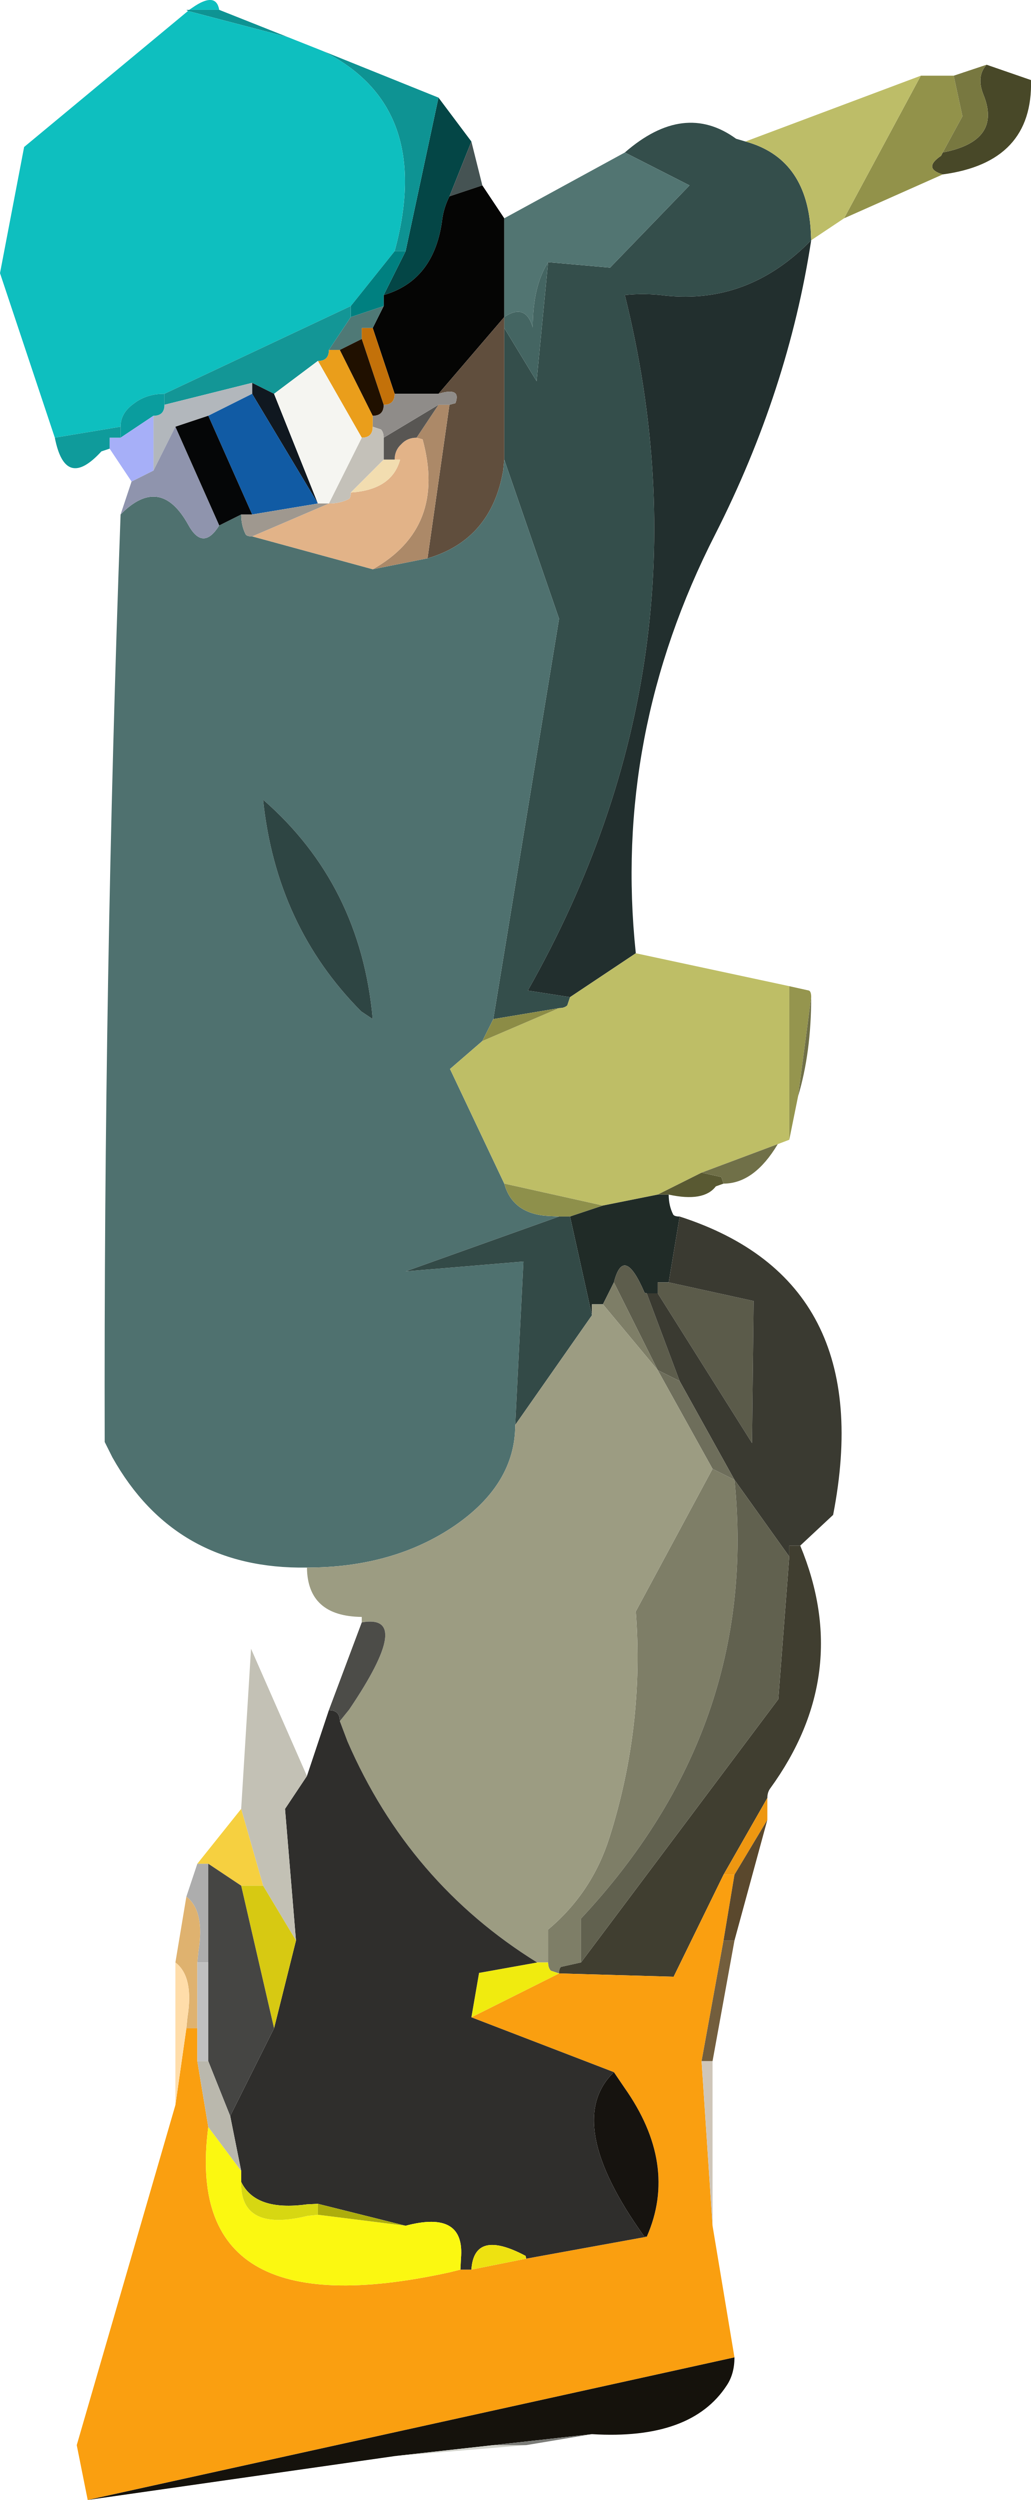 <?xml version="1.0" encoding="UTF-8" standalone="no"?>
<svg xmlns:xlink="http://www.w3.org/1999/xlink" height="227.9px" width="94.05px" xmlns="http://www.w3.org/2000/svg">
  <g transform="matrix(1.0, 0.0, 0.0, 1.0, 37.0, 118.9)">
    <path d="M6.0 -106.0 L4.0 -101.0 Q3.5 -100.0 3.35 -98.95 2.65 -93.35 -2.0 -92.0 L0.0 -96.0 3.0 -110.0 6.0 -106.0" fill="#044646" fill-rule="evenodd" stroke="none"/>
    <path d="M6.0 -106.0 L7.0 -102.0 4.0 -101.0 6.0 -106.0" fill="#455353" fill-rule="evenodd" stroke="none"/>
    <path d="M13.0 -95.0 L18.65 -94.5 25.9 -102.0 20.0 -105.0 Q25.4 -109.7 30.15 -106.25 L31.0 -106.0 Q36.5 -104.5 36.95 -98.0 L37.0 -97.0 Q31.3 -91.15 23.7 -91.95 21.85 -92.2 20.0 -92.0 28.25 -58.8 11.15 -28.6 L15.0 -28.0 14.75 -27.25 Q14.5 -27.0 14.0 -27.0 L8.0 -26.0 14.0 -62.5 9.0 -77.0 9.0 -89.0 11.95 -84.15 13.0 -95.0" fill="#344e4b" fill-rule="evenodd" stroke="none"/>
    <path d="M9.0 -99.0 L9.0 -90.0 3.0 -83.0 -1.0 -83.0 -3.0 -89.0 -2.0 -91.0 -2.0 -92.0 Q2.65 -93.35 3.35 -98.95 3.5 -100.0 4.0 -101.0 L7.0 -102.0 9.0 -99.0" fill="#050504" fill-rule="evenodd" stroke="none"/>
    <path d="M20.0 -105.0 L25.9 -102.0 18.65 -94.5 13.0 -95.0 Q11.6 -92.8 11.6 -89.05 10.95 -91.3 9.0 -90.0 L9.0 -99.0 20.0 -105.0" fill="#527572" fill-rule="evenodd" stroke="none"/>
    <path d="M53.0 -113.0 L57.05 -111.6 Q57.25 -104.1 49.0 -103.0 47.15 -103.55 48.85 -104.7 L49.0 -105.0 Q54.45 -106.05 52.7 -110.3 52.05 -111.95 53.0 -113.0" fill="#484828" fill-rule="evenodd" stroke="none"/>
    <path d="M49.0 -105.0 L48.85 -104.7 Q47.15 -103.55 49.0 -103.0 L40.0 -99.0 47.0 -112.0 50.0 -112.0 50.8 -108.3 49.0 -105.0" fill="#92924a" fill-rule="evenodd" stroke="none"/>
    <path d="M53.0 -113.0 Q52.05 -111.95 52.7 -110.3 54.45 -106.05 49.0 -105.0 L50.8 -108.3 50.0 -112.0 53.0 -113.0" fill="#787840" fill-rule="evenodd" stroke="none"/>
    <path d="M37.0 -97.0 L36.95 -98.0 Q36.5 -104.5 31.0 -106.0 L47.0 -112.0 40.0 -99.0 37.0 -97.0" fill="#bdbd68" fill-rule="evenodd" stroke="none"/>
    <path d="M15.0 -28.0 L11.15 -28.6 Q28.25 -58.8 20.0 -92.0 21.85 -92.2 23.7 -91.95 31.3 -91.15 37.0 -97.0 34.9 -83.3 28.25 -70.2 18.9 -51.9 21.0 -32.0 L15.0 -28.0" fill="#222f2e" fill-rule="evenodd" stroke="none"/>
    <path d="M13.0 -95.0 L11.95 -84.15 9.0 -89.0 9.0 -90.0 Q10.95 -91.3 11.6 -89.05 11.6 -92.8 13.0 -95.0" fill="#446562" fill-rule="evenodd" stroke="none"/>
    <path d="M9.0 -89.0 L9.0 -77.0 8.9 -76.0 Q7.8 -69.7 2.0 -68.0 L4.0 -82.0 4.55 -82.15 Q5.1 -83.65 3.0 -83.0 L9.0 -90.0 9.0 -89.0" fill="#604e3d" fill-rule="evenodd" stroke="none"/>
    <path d="M1.0 -79.0 L3.0 -82.0 4.0 -82.0 2.0 -68.0 -3.0 -67.0 Q3.75 -70.8 1.55 -78.85 L1.0 -79.0" fill="#ac8968" fill-rule="evenodd" stroke="none"/>
    <path d="M1.0 -79.0 L1.55 -78.85 Q3.75 -70.8 -3.0 -67.0 L-14.0 -70.0 -7.0 -73.0 Q-6.0 -73.0 -5.2 -73.4 -5.0 -73.5 -5.0 -74.0 -1.25 -74.25 -0.5 -77.0 L-1.0 -77.0 Q-1.0 -77.85 -0.4 -78.4 0.15 -79.0 1.0 -79.0" fill="#e2b388" fill-rule="evenodd" stroke="none"/>
    <path d="M3.0 -82.0 L1.0 -79.0 Q0.15 -79.0 -0.4 -78.4 -1.0 -77.85 -1.0 -77.0 L-2.0 -77.0 -2.0 -79.0 3.0 -82.0" fill="#585653" fill-rule="evenodd" stroke="none"/>
    <path d="M4.0 -82.0 L3.0 -82.0 -2.0 -79.0 Q-2.0 -79.5 -2.25 -79.75 L-3.0 -80.0 -3.0 -81.0 Q-2.5 -81.0 -2.25 -81.25 -2.0 -81.5 -2.0 -82.0 -1.5 -82.0 -1.25 -82.25 -1.0 -82.5 -1.0 -83.0 L3.0 -83.0 Q5.1 -83.65 4.55 -82.15 L4.0 -82.0" fill="#8f8c89" fill-rule="evenodd" stroke="none"/>
    <path d="M9.0 -77.0 L14.0 -62.5 8.0 -26.0 7.0 -24.0 4.05 -21.45 9.0 -11.0 Q9.75 -8.25 13.0 -8.05 L14.0 -8.0 0.0 -3.0 10.75 -3.9 10.0 11.0 Q10.0 16.4 4.45 20.2 -1.15 24.0 -9.0 24.0 -21.0 24.2 -26.75 13.95 L-27.45 12.55 Q-27.55 -29.55 -26.0 -72.0 -22.4 -75.65 -19.85 -71.1 -18.5 -68.6 -17.0 -71.0 L-15.0 -72.0 Q-15.0 -71.0 -14.6 -70.2 -14.5 -70.0 -14.0 -70.0 L-3.0 -67.0 2.0 -68.0 Q7.8 -69.7 8.9 -76.0 L9.0 -77.0 M-3.0 -26.0 Q-4.1 -38.25 -13.0 -46.0 -11.8 -34.5 -4.05 -26.7 L-3.0 -26.0" fill="#4f716f" fill-rule="evenodd" stroke="none"/>
    <path d="M14.0 -27.0 Q14.5 -27.0 14.75 -27.25 L15.0 -28.0 21.0 -32.0 35.0 -29.0 35.0 -15.0 33.95 -14.6 27.0 -12.0 23.0 -10.0 18.0 -9.0 9.0 -11.0 4.05 -21.45 7.0 -24.0 14.0 -27.0" fill="#bebe66" fill-rule="evenodd" stroke="none"/>
    <path d="M35.0 -29.0 L36.8 -28.6 Q37.0 -28.5 37.0 -28.0 L35.8 -18.95 35.0 -15.0 35.0 -29.0" fill="#95954e" fill-rule="evenodd" stroke="none"/>
    <path d="M8.0 -26.0 L14.0 -27.0 7.0 -24.0 8.0 -26.0" fill="#8c8c46" fill-rule="evenodd" stroke="none"/>
    <path d="M9.0 -11.0 L18.0 -9.0 15.0 -8.0 14.0 -8.0 13.0 -8.05 Q9.75 -8.25 9.0 -11.0" fill="#8e904b" fill-rule="evenodd" stroke="none"/>
    <path d="M24.0 -10.0 Q24.0 -9.0 24.4 -8.2 24.5 -8.0 25.0 -8.0 L24.0 -2.0 23.0 -2.0 23.0 -1.0 22.0 -1.0 21.8 -1.05 Q19.9 -5.5 19.0 -2.0 L18.0 0.0 17.0 0.0 17.0 1.0 15.0 -8.0 18.0 -9.0 23.0 -10.0 24.0 -10.0" fill="#202b27" fill-rule="evenodd" stroke="none"/>
    <path d="M14.0 -8.0 L15.0 -8.0 17.0 1.0 10.0 11.0 10.75 -3.9 0.0 -3.0 14.0 -8.0" fill="#334a47" fill-rule="evenodd" stroke="none"/>
    <path d="M29.0 -11.0 L28.3 -10.75 Q27.2 -9.3 24.0 -10.0 L23.0 -10.0 27.0 -12.0 28.8 -11.6 29.0 -11.0" fill="#595932" fill-rule="evenodd" stroke="none"/>
    <path d="M37.0 -28.0 Q37.0 -22.95 35.8 -18.95 L37.0 -28.0 M33.95 -14.6 Q31.8 -11.0 29.0 -11.0 L28.8 -11.6 27.0 -12.0 33.95 -14.6" fill="#707048" fill-rule="evenodd" stroke="none"/>
    <path d="M23.0 -1.0 L23.0 -2.0 24.0 -2.0 31.75 -0.3 31.6 12.65 23.0 -1.0" fill="#5b5b4a" fill-rule="evenodd" stroke="none"/>
    <path d="M19.0 -2.0 Q19.9 -5.5 21.8 -1.05 L22.0 -1.0 25.0 7.0 23.0 6.0 19.0 -2.0" fill="#5d5d4c" fill-rule="evenodd" stroke="none"/>
    <path d="M25.0 -8.0 Q43.15 -2.15 39.0 19.2 L36.0 22.0 35.0 22.0 35.0 23.0 30.0 16.0 25.0 7.0 22.0 -1.0 23.0 -1.0 31.6 12.65 31.75 -0.3 24.0 -2.0 25.0 -8.0" fill="#3a3a31" fill-rule="evenodd" stroke="none"/>
    <path d="M3.0 -110.0 L0.0 -96.0 -1.0 -96.0 Q2.6 -109.2 -7.55 -114.25 L3.0 -110.0 M-19.85 -117.9 L-20.0 -118.0 -19.75 -118.0 -17.0 -118.0 -10.7 -115.5 -19.85 -117.9" fill="#0e9393" fill-rule="evenodd" stroke="none"/>
    <path d="M23.0 6.0 L18.0 0.0 19.0 -2.0 23.0 6.0 M28.0 15.0 L30.0 16.0 Q32.3 38.55 16.0 56.0 L16.0 60.0 14.2 60.4 Q14.0 60.5 14.0 61.0 L13.25 60.75 Q13.0 60.5 13.0 60.0 L13.0 57.0 Q17.0 53.65 18.6 48.6 21.8 38.5 21.0 28.0 L28.0 15.0" fill="#7e7e67" fill-rule="evenodd" stroke="none"/>
    <path d="M23.0 6.0 L25.0 7.0 30.0 16.0 28.0 15.0 23.0 6.0" fill="#6e6e5b" fill-rule="evenodd" stroke="none"/>
    <path d="M36.0 22.0 Q40.85 33.7 33.25 44.15 33.0 44.5 33.0 45.0 L29.0 52.0 24.45 61.3 14.0 61.0 Q14.0 60.5 14.2 60.4 L16.0 60.0 34.0 36.0 35.0 23.0 35.0 22.0 36.0 22.0" fill="#403e30" fill-rule="evenodd" stroke="none"/>
    <path d="M-4.0 29.0 L-4.0 28.5 Q-8.95 28.45 -9.0 24.0 -1.15 24.0 4.45 20.2 10.0 16.4 10.0 11.0 L17.0 1.0 17.0 0.0 18.0 0.0 23.0 6.0 28.0 15.0 21.0 28.0 Q21.8 38.5 18.6 48.6 17.0 53.65 13.0 57.0 L13.0 60.0 12.0 60.0 Q0.3 52.75 -5.3 39.85 L-6.0 38.0 -5.15 36.95 Q0.8 28.15 -4.0 29.0" fill="#9c9c82" fill-rule="evenodd" stroke="none"/>
    <path d="M16.0 60.0 L16.0 56.0 Q32.3 38.55 30.0 16.0 L35.0 23.0 34.0 36.0 16.0 60.0" fill="#61614f" fill-rule="evenodd" stroke="none"/>
    <path d="M33.0 45.0 L33.0 47.0 30.0 52.0 29.0 52.0 33.0 45.0" fill="#ee9711" fill-rule="evenodd" stroke="none"/>
    <path d="M28.0 84.0 L30.0 96.0 -29.0 109.0 -30.0 104.0 -21.0 73.0 -20.0 66.0 -19.0 66.0 -19.0 69.0 -18.0 75.0 Q-20.45 93.6 4.0 88.25 L5.0 88.0 6.0 88.0 11.0 87.0 22.0 85.0 Q24.9 78.4 19.95 71.4 L19.0 70.0 6.0 65.0 14.0 61.0 24.45 61.3 29.0 52.0 30.0 52.0 29.0 58.0 27.0 69.0 28.0 84.0" fill="#fa9f10" fill-rule="evenodd" stroke="none"/>
    <path d="M30.0 58.0 L28.0 69.0 27.0 69.0 29.0 58.0 30.0 58.0" fill="#735e3d" fill-rule="evenodd" stroke="none"/>
    <path d="M33.0 47.0 L30.0 58.0 29.0 58.0 30.0 52.0 33.0 47.0" fill="#5a482d" fill-rule="evenodd" stroke="none"/>
    <path d="M28.0 69.0 L28.0 84.0 27.0 69.0 28.0 69.0" fill="#cfc6b9" fill-rule="evenodd" stroke="none"/>
    <path d="M13.0 60.0 Q13.0 60.5 13.25 60.75 L14.0 61.0 6.0 65.0 6.7 60.95 12.0 60.0 13.0 60.0" fill="#f0eb0f" fill-rule="evenodd" stroke="none"/>
    <path d="M19.0 70.0 L19.95 71.4 Q24.9 78.4 22.0 85.0 L21.75 84.95 Q14.3 74.55 19.0 70.0" fill="#16130f" fill-rule="evenodd" stroke="none"/>
    <path d="M-9.0 43.0 L-7.0 37.0 Q-6.5 37.0 -6.25 37.25 -6.0 37.5 -6.0 38.0 L-5.3 39.85 Q0.3 52.75 12.0 60.0 L6.7 60.95 6.0 65.0 19.0 70.0 Q14.3 74.55 21.75 84.95 L22.0 85.0 11.0 87.0 10.95 86.75 Q6.25 84.25 6.0 88.0 L5.0 88.0 5.05 87.0 Q5.45 82.55 0.0 84.0 L-8.0 82.0 -9.0 82.05 Q-13.7 82.7 -15.0 80.0 L-15.0 79.0 -16.0 74.0 -12.0 66.0 -10.0 58.0 -11.0 46.0 -9.0 43.0" fill="#2f2e2c" fill-rule="evenodd" stroke="none"/>
    <path d="M5.0 88.0 L4.0 88.25 Q-20.45 93.6 -18.0 75.0 L-15.0 79.0 -15.0 80.0 Q-15.1 84.6 -8.95 83.1 L-8.0 83.0 0.0 84.0 Q5.45 82.55 5.05 87.0 L5.0 88.0" fill="#fbf811" fill-rule="evenodd" stroke="none"/>
    <path d="M11.0 87.0 L6.0 88.0 Q6.25 84.25 10.95 86.75 L11.0 87.0" fill="#eee211" fill-rule="evenodd" stroke="none"/>
    <path d="M30.0 96.0 Q30.0 97.5 29.3 98.55 26.05 103.55 17.0 103.0 L8.0 104.0 -1.0 105.0 -29.0 109.0 30.0 96.0" fill="#15120c" fill-rule="evenodd" stroke="none"/>
    <path d="M17.0 103.0 L11.0 104.0 8.0 104.0 17.0 103.0" fill="#7b7c78" fill-rule="evenodd" stroke="none"/>
    <path d="M11.0 104.0 L-1.0 105.0 8.0 104.0 11.0 104.0" fill="#d2d3cc" fill-rule="evenodd" stroke="none"/>
    <path d="M-32.0 -79.0 L-37.0 -94.0 -34.8 -105.5 -19.85 -117.9 -10.7 -115.5 -7.55 -114.25 Q2.6 -109.2 -1.0 -96.0 L-5.0 -91.0 -22.0 -83.0 Q-23.65 -83.0 -24.8 -82.1 -26.0 -81.25 -26.0 -80.0 L-32.0 -79.0 M-19.75 -118.0 L-19.45 -118.2 Q-17.3 -119.7 -17.0 -118.0 L-19.75 -118.0" fill="#0ebfbf" fill-rule="evenodd" stroke="none"/>
    <path d="M-3.0 -81.0 L-3.0 -80.0 Q-3.0 -79.5 -3.25 -79.25 -3.5 -79.0 -4.0 -79.0 L-8.0 -86.0 Q-7.5 -86.0 -7.25 -86.25 -7.0 -86.5 -7.0 -87.0 L-6.0 -87.0 -3.0 -81.0" fill="#ea9e1b" fill-rule="evenodd" stroke="none"/>
    <path d="M-6.0 -87.0 L-7.0 -87.0 -5.0 -90.0 -2.0 -91.0 -3.0 -89.0 -4.0 -89.0 -4.0 -88.0 -6.0 -87.0" fill="#4f7976" fill-rule="evenodd" stroke="none"/>
    <path d="M0.0 -96.0 L-2.0 -92.0 -2.0 -91.0 -5.0 -90.0 -5.0 -91.0 -1.0 -96.0 0.0 -96.0" fill="#008080" fill-rule="evenodd" stroke="none"/>
    <path d="M-7.0 -87.0 Q-7.0 -86.5 -7.25 -86.25 -7.5 -86.0 -8.0 -86.0 L-12.0 -83.0 -14.0 -84.0 -22.0 -82.0 -22.0 -83.0 -5.0 -91.0 -5.0 -90.0 -7.0 -87.0" fill="#139696" fill-rule="evenodd" stroke="none"/>
    <path d="M-1.0 -83.0 Q-1.0 -82.5 -1.25 -82.25 -1.5 -82.0 -2.0 -82.0 L-4.0 -88.0 -4.0 -89.0 -3.0 -89.0 -1.0 -83.0" fill="#c37109" fill-rule="evenodd" stroke="none"/>
    <path d="M-2.0 -82.0 Q-2.0 -81.5 -2.25 -81.25 -2.5 -81.0 -3.0 -81.0 L-6.0 -87.0 -4.0 -88.0 -2.0 -82.0" fill="#201000" fill-rule="evenodd" stroke="none"/>
    <path d="M-14.0 -84.0 L-12.0 -83.0 -8.0 -73.0 -14.0 -83.0 -14.0 -84.0" fill="#101820" fill-rule="evenodd" stroke="none"/>
    <path d="M-22.0 -82.0 L-14.0 -84.0 -14.0 -83.0 -18.0 -81.0 -21.0 -80.0 -23.0 -76.0 -23.0 -81.0 Q-22.5 -81.0 -22.25 -81.25 -22.0 -81.5 -22.0 -82.0" fill="#b2b7bc" fill-rule="evenodd" stroke="none"/>
    <path d="M-18.0 -81.0 L-14.0 -83.0 -8.0 -73.0 -14.0 -72.0 -18.0 -81.0" fill="#115ba4" fill-rule="evenodd" stroke="none"/>
    <path d="M-2.0 -79.0 L-2.0 -77.0 -5.0 -74.0 Q-5.0 -73.5 -5.2 -73.4 -6.0 -73.0 -7.0 -73.0 L-4.0 -79.0 Q-3.5 -79.0 -3.25 -79.25 -3.0 -79.5 -3.0 -80.0 L-2.25 -79.75 Q-2.0 -79.5 -2.0 -79.0" fill="#c4c1b9" fill-rule="evenodd" stroke="none"/>
    <path d="M-2.0 -77.0 L-1.0 -77.0 -0.5 -77.0 Q-1.25 -74.25 -5.0 -74.0 L-2.0 -77.0" fill="#f2ddb0" fill-rule="evenodd" stroke="none"/>
    <path d="M-8.0 -86.0 L-4.0 -79.0 -7.0 -73.0 -8.0 -73.0 -12.0 -83.0 -8.0 -86.0" fill="#f5f5f1" fill-rule="evenodd" stroke="none"/>
    <path d="M-22.0 -83.0 L-22.0 -82.0 Q-22.0 -81.5 -22.25 -81.25 -22.5 -81.0 -23.0 -81.0 L-26.0 -79.0 -26.0 -80.0 Q-26.0 -81.25 -24.8 -82.1 -23.65 -83.0 -22.0 -83.0" fill="#0a9d9e" fill-rule="evenodd" stroke="none"/>
    <path d="M-25.0 -75.0 L-27.0 -78.0 -27.0 -79.0 -26.0 -79.0 -23.0 -81.0 -23.0 -76.0 -25.0 -75.0" fill="#a6aff8" fill-rule="evenodd" stroke="none"/>
    <path d="M-27.0 -78.0 L-27.75 -77.75 Q-31.05 -74.15 -32.0 -79.0 L-26.0 -80.0 -26.0 -79.0 -27.0 -79.0 -27.0 -78.0" fill="#0f9b9b" fill-rule="evenodd" stroke="none"/>
    <path d="M-26.0 -72.0 L-25.0 -75.0 -23.0 -76.0 -21.0 -80.0 -17.0 -71.0 Q-18.5 -68.6 -19.85 -71.1 -22.4 -75.65 -26.0 -72.0" fill="#8f94ad" fill-rule="evenodd" stroke="none"/>
    <path d="M-14.0 -72.0 L-8.0 -73.0 -7.0 -73.0 -14.0 -70.0 Q-14.5 -70.0 -14.6 -70.2 -15.0 -71.0 -15.0 -72.0 L-14.0 -72.0" fill="#9f988f" fill-rule="evenodd" stroke="none"/>
    <path d="M-21.0 -80.0 L-18.0 -81.0 -14.0 -72.0 -15.0 -72.0 -17.0 -71.0 -21.0 -80.0" fill="#050607" fill-rule="evenodd" stroke="none"/>
    <path d="M-3.0 -26.0 L-4.05 -26.7 Q-11.8 -34.5 -13.0 -46.0 -4.1 -38.25 -3.0 -26.0" fill="#2e4543" fill-rule="evenodd" stroke="none"/>
    <path d="M-7.0 37.0 L-4.0 29.0 Q0.8 28.15 -5.15 36.95 L-6.0 38.0 Q-6.0 37.5 -6.25 37.25 -6.5 37.0 -7.0 37.0" fill="#4c4c48" fill-rule="evenodd" stroke="none"/>
    <path d="M-15.0 46.0 L-14.1 31.4 -9.0 43.0 -11.0 46.0 -10.0 58.0 -13.0 53.0 -15.0 46.0" fill="#c3c1b5" fill-rule="evenodd" stroke="none"/>
    <path d="M-20.0 54.0 L-19.0 51.0 -18.0 51.0 -18.0 60.0 -19.0 60.0 -18.9 59.0 Q-18.3 55.3 -20.0 54.0" fill="#adadad" fill-rule="evenodd" stroke="none"/>
    <path d="M-19.0 51.0 L-15.0 46.0 -13.0 53.0 -15.0 53.0 -18.0 51.0 -19.0 51.0" fill="#f6d040" fill-rule="evenodd" stroke="none"/>
    <path d="M-21.0 60.0 L-20.0 54.0 Q-18.3 55.3 -18.9 59.0 L-19.0 60.0 -19.0 66.0 -20.0 66.0 -19.9 65.0 Q-19.3 61.3 -21.0 60.0" fill="#dfb26f" fill-rule="evenodd" stroke="none"/>
    <path d="M-10.0 58.0 L-12.0 66.0 -15.0 53.0 -13.0 53.0 -10.0 58.0" fill="#d7c912" fill-rule="evenodd" stroke="none"/>
    <path d="M-12.0 66.0 L-16.0 74.0 -18.0 69.0 -18.0 60.0 -18.0 51.0 -15.0 53.0 -12.0 66.0" fill="#454543" fill-rule="evenodd" stroke="none"/>
    <path d="M-19.0 69.0 L-19.0 66.0 -19.0 60.0 -18.0 60.0 -18.0 69.0 -19.0 69.0" fill="#c0c0c0" fill-rule="evenodd" stroke="none"/>
    <path d="M-18.0 75.0 L-19.0 69.0 -18.0 69.0 -16.0 74.0 -15.0 79.0 -18.0 75.0" fill="#bab8ad" fill-rule="evenodd" stroke="none"/>
    <path d="M-21.0 73.0 L-21.0 60.0 Q-19.3 61.3 -19.9 65.0 L-20.0 66.0 -21.0 73.0" fill="#ffddaa" fill-rule="evenodd" stroke="none"/>
    <path d="M-8.0 83.0 L-8.95 83.1 Q-15.1 84.6 -15.0 80.0 -13.7 82.7 -9.0 82.05 L-8.0 82.0 -8.0 83.0" fill="#d7d712" fill-rule="evenodd" stroke="none"/>
    <path d="M0.0 84.0 L-8.0 83.0 -8.0 82.0 0.0 84.0" fill="#adad0c" fill-rule="evenodd" stroke="none"/>
  </g>
</svg>
